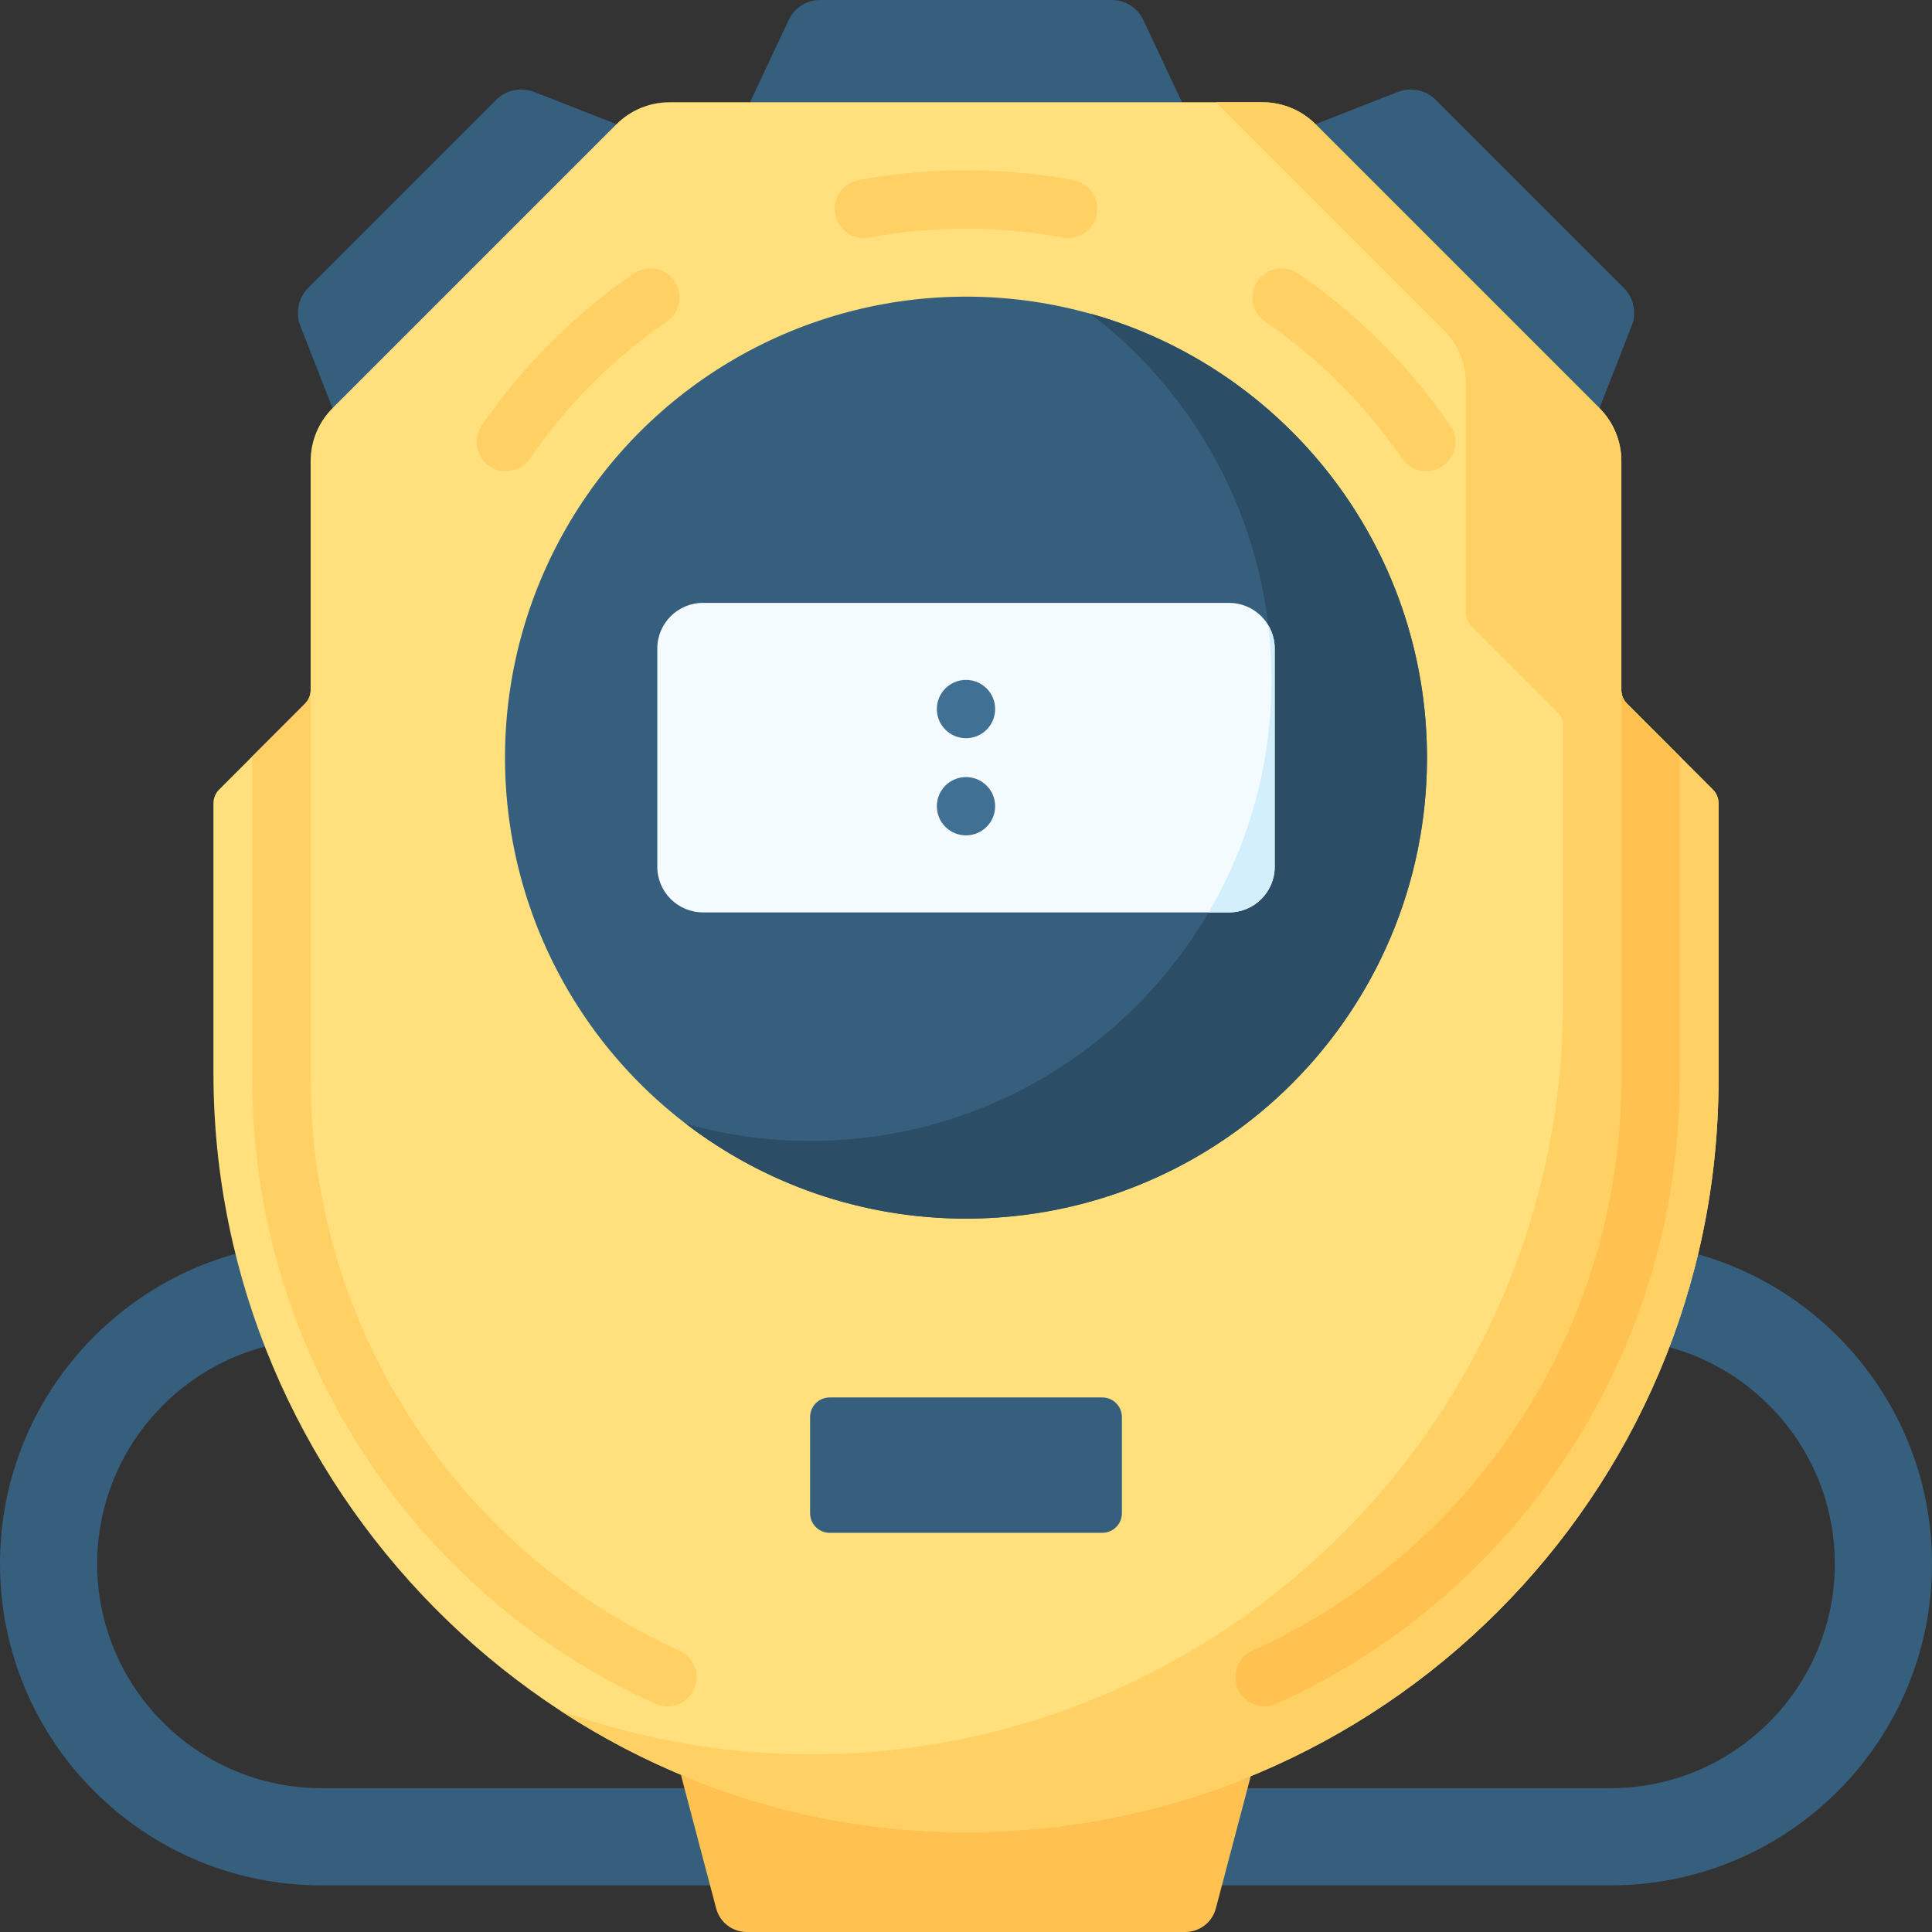 <svg id="Capa_1" enable-background="new 0 0 512 512" height="512" viewBox="0 0 512 512" width="512" xmlns="http://www.w3.org/2000/svg"><rect x="0" y="0" width="512" height="512" fill="#333333" stroke="none"/><g><g fill="#365e7d"><path d="m313.244 27.106-57.244 13.974-57.244-13.974 10.262-21.812c1.52-3.231 4.77-5.294 8.341-5.294h77.283c3.571 0 6.821 2.063 8.341 5.294z"/><path d="m163.392 32.912-26.493 51.363-48.769 23.899-8.547-21.837c-1.358-3.471-.533-7.416 2.102-10.051l49.819-49.819c2.635-2.635 6.581-3.46 10.051-2.102z"/><path d="m348.608 32.912 22.154 51.581 53.108 23.681 8.547-21.837c1.358-3.471.533-7.416-2.102-10.051l-49.819-49.819c-2.635-2.635-6.581-3.46-10.051-2.102z"/><path d="m191.629 473.889h-106.402c-32.794 0-59.473-26.68-59.473-59.473 0-27.602 18.9-50.872 44.439-57.549-1.282-3.291 6.296-9.328 5.185-12.697-1.58-4.793-11.76-6.955-12.981-11.891-35.983 9.982-62.397 42.975-62.397 82.137 0 47.07 38.158 85.228 85.228 85.228h102.95z"/><path d="m450.008 332.395c-1.006 4.215-8.312 4.179-9.581 8.286s3.499 12.357 1.976 16.346c25.236 6.88 43.842 30.003 43.842 57.389 0 32.794-26.679 59.473-59.473 59.473h-112.876l9.927 25.755h102.95c47.07 0 85.228-38.158 85.228-85.228-.001-39.015-26.216-71.906-61.993-82.021z"/></g><path d="m180.441 470.325 9.35 35.433c.971 3.679 4.298 6.242 8.102 6.242h116.214c3.804 0 7.131-2.563 8.102-6.241l9.248-35.046c-23.316 9.565-127.712 9.388-151.016-.388z" fill="#ffc250"/><path d="m429.676 182.865v-60.695c0-5.252-2.086-10.289-5.8-14.002l-75.262-75.263c-3.714-3.714-8.75-5.8-14.003-5.8h-157.222c-5.252 0-10.289 2.086-14.003 5.8l-75.262 75.262c-3.714 3.714-5.8 8.751-5.8 14.003v60.695c0 1.36-.54 2.664-1.502 3.625l-22.751 22.752c-.961.961-1.502 2.265-1.502 3.625v71.514c0 109.637 89.695 201.102 199.332 201.155 110.012.054 199.53-89.431 199.53-199.43v-73.24c0-1.36-.54-2.664-1.502-3.625l-22.751-22.751c-.962-.961-1.502-2.265-1.502-3.625z" fill="#ffe07d"/><path d="m453.929 209.241-22.752-22.751c-.961-.961-1.501-2.265-1.501-3.625v-60.695c0-5.252-2.086-10.289-5.8-14.002l-75.262-75.263c-3.714-3.714-8.75-5.8-14.003-5.8h-12.401l60.459 60.459c3.714 3.714 5.8 8.75 5.8 14.002v60.695c0 1.36.54 2.664 1.502 3.625l22.751 22.751c.961.961 1.501 2.265 1.501 3.625v73.239c0 109.999-89.517 199.484-199.53 199.43-23.197-.011-45.501-4.115-66.251-11.617 31.058 20.32 67.964 32.201 107.459 32.221 110.012.054 199.53-89.431 199.53-199.43v-73.24c0-1.358-.541-2.662-1.502-3.624z" fill="#ffd064"/><circle cx="256" cy="200.782" fill="#365e7d" r="122.167"/><path d="m289.001 83.125c29.156 22.327 47.959 57.494 47.959 97.054 0 67.471-54.696 122.167-122.167 122.167-11.436 0-22.504-1.572-33.002-4.51 20.571 15.753 46.297 25.114 74.209 25.114 67.471 0 122.167-54.696 122.167-122.167 0-56.036-37.726-103.26-89.166-117.658z" fill="#2b4d66"/><path d="m325.696 241.796h-139.392c-6.691 0-12.115-5.424-12.115-12.115v-57.797c0-6.691 5.424-12.115 12.115-12.115h139.392c6.691 0 12.115 5.424 12.115 12.115v57.797c0 6.691-5.424 12.115-12.115 12.115z" fill="#f4fbff"/><path d="m336.96 180.179c0 22.473-6.068 43.528-16.655 61.617h5.39c6.691 0 12.115-5.424 12.115-12.115v-57.797c0-2.263-.621-4.381-1.701-6.193.562 4.751.851 9.586.851 14.488z" fill="#d3effb"/><path d="m292.121 406.213h-72.243c-2.869 0-5.195-2.326-5.195-5.195v-25.484c0-2.869 2.326-5.195 5.195-5.195h72.243c2.869 0 5.195 2.326 5.195 5.195v25.484c0 2.869-2.326 5.195-5.195 5.195z" fill="#365e7d"/><circle cx="256" cy="187.905" fill="#407093" r="7.726"/><circle cx="256" cy="213.66" fill="#407093" r="7.726"/><path d="m80.822 186.49-13.951 13.951v85.665c0 71.172 41.924 136.095 106.806 165.401 1.032.466 2.112.687 3.175.687 2.944 0 5.757-1.691 7.046-4.548 1.757-3.889.028-8.465-3.861-10.222-59.358-26.811-97.713-86.207-97.713-151.318v-103.241c0 1.36-.54 2.664-1.502 3.625z" fill="#ffd064"/><path d="m431.178 186.49 13.951 13.951v85.665c0 71.172-41.924 136.095-106.806 165.401-1.032.466-2.112.687-3.175.687-2.944 0-5.757-1.691-7.046-4.548-1.757-3.889-.028-8.465 3.861-10.222 59.358-26.811 97.713-86.207 97.713-151.318v-103.241c0 1.36.54 2.664 1.502 3.625z" fill="#ffc250"/><path d="m283.072 63.069c-.469 0-.943-.043-1.42-.131-16.807-3.12-34.499-3.12-51.306 0-4.202.777-8.228-1.991-9.007-6.186-.779-4.196 1.991-8.228 6.186-9.007 18.664-3.465 38.284-3.465 56.948 0 4.195.779 6.965 4.811 6.186 9.007-.689 3.718-3.937 6.317-7.587 6.317z" fill="#ffd064"/><path d="m134.059 124.85c-1.51 0-3.035-.442-4.373-1.363-3.515-2.419-4.403-7.23-1.984-10.745 10.891-15.823 24.436-29.368 40.258-40.258 3.516-2.419 8.326-1.531 10.744 1.984 2.42 3.515 1.531 8.326-1.984 10.745-14.262 9.816-26.471 22.026-36.29 36.29-1.497 2.178-3.914 3.347-6.371 3.347z" fill="#ffd064"/><path d="m377.941 124.85c-2.458 0-4.873-1.169-6.371-3.346-9.819-14.264-22.028-26.474-36.29-36.29-3.515-2.42-4.403-7.23-1.984-10.745s7.229-4.403 10.744-1.984c15.822 10.89 29.366 24.434 40.258 40.258 2.42 3.515 1.531 8.326-1.984 10.745-1.337.92-2.863 1.362-4.373 1.362z" fill="#ffd064"/></g></svg>